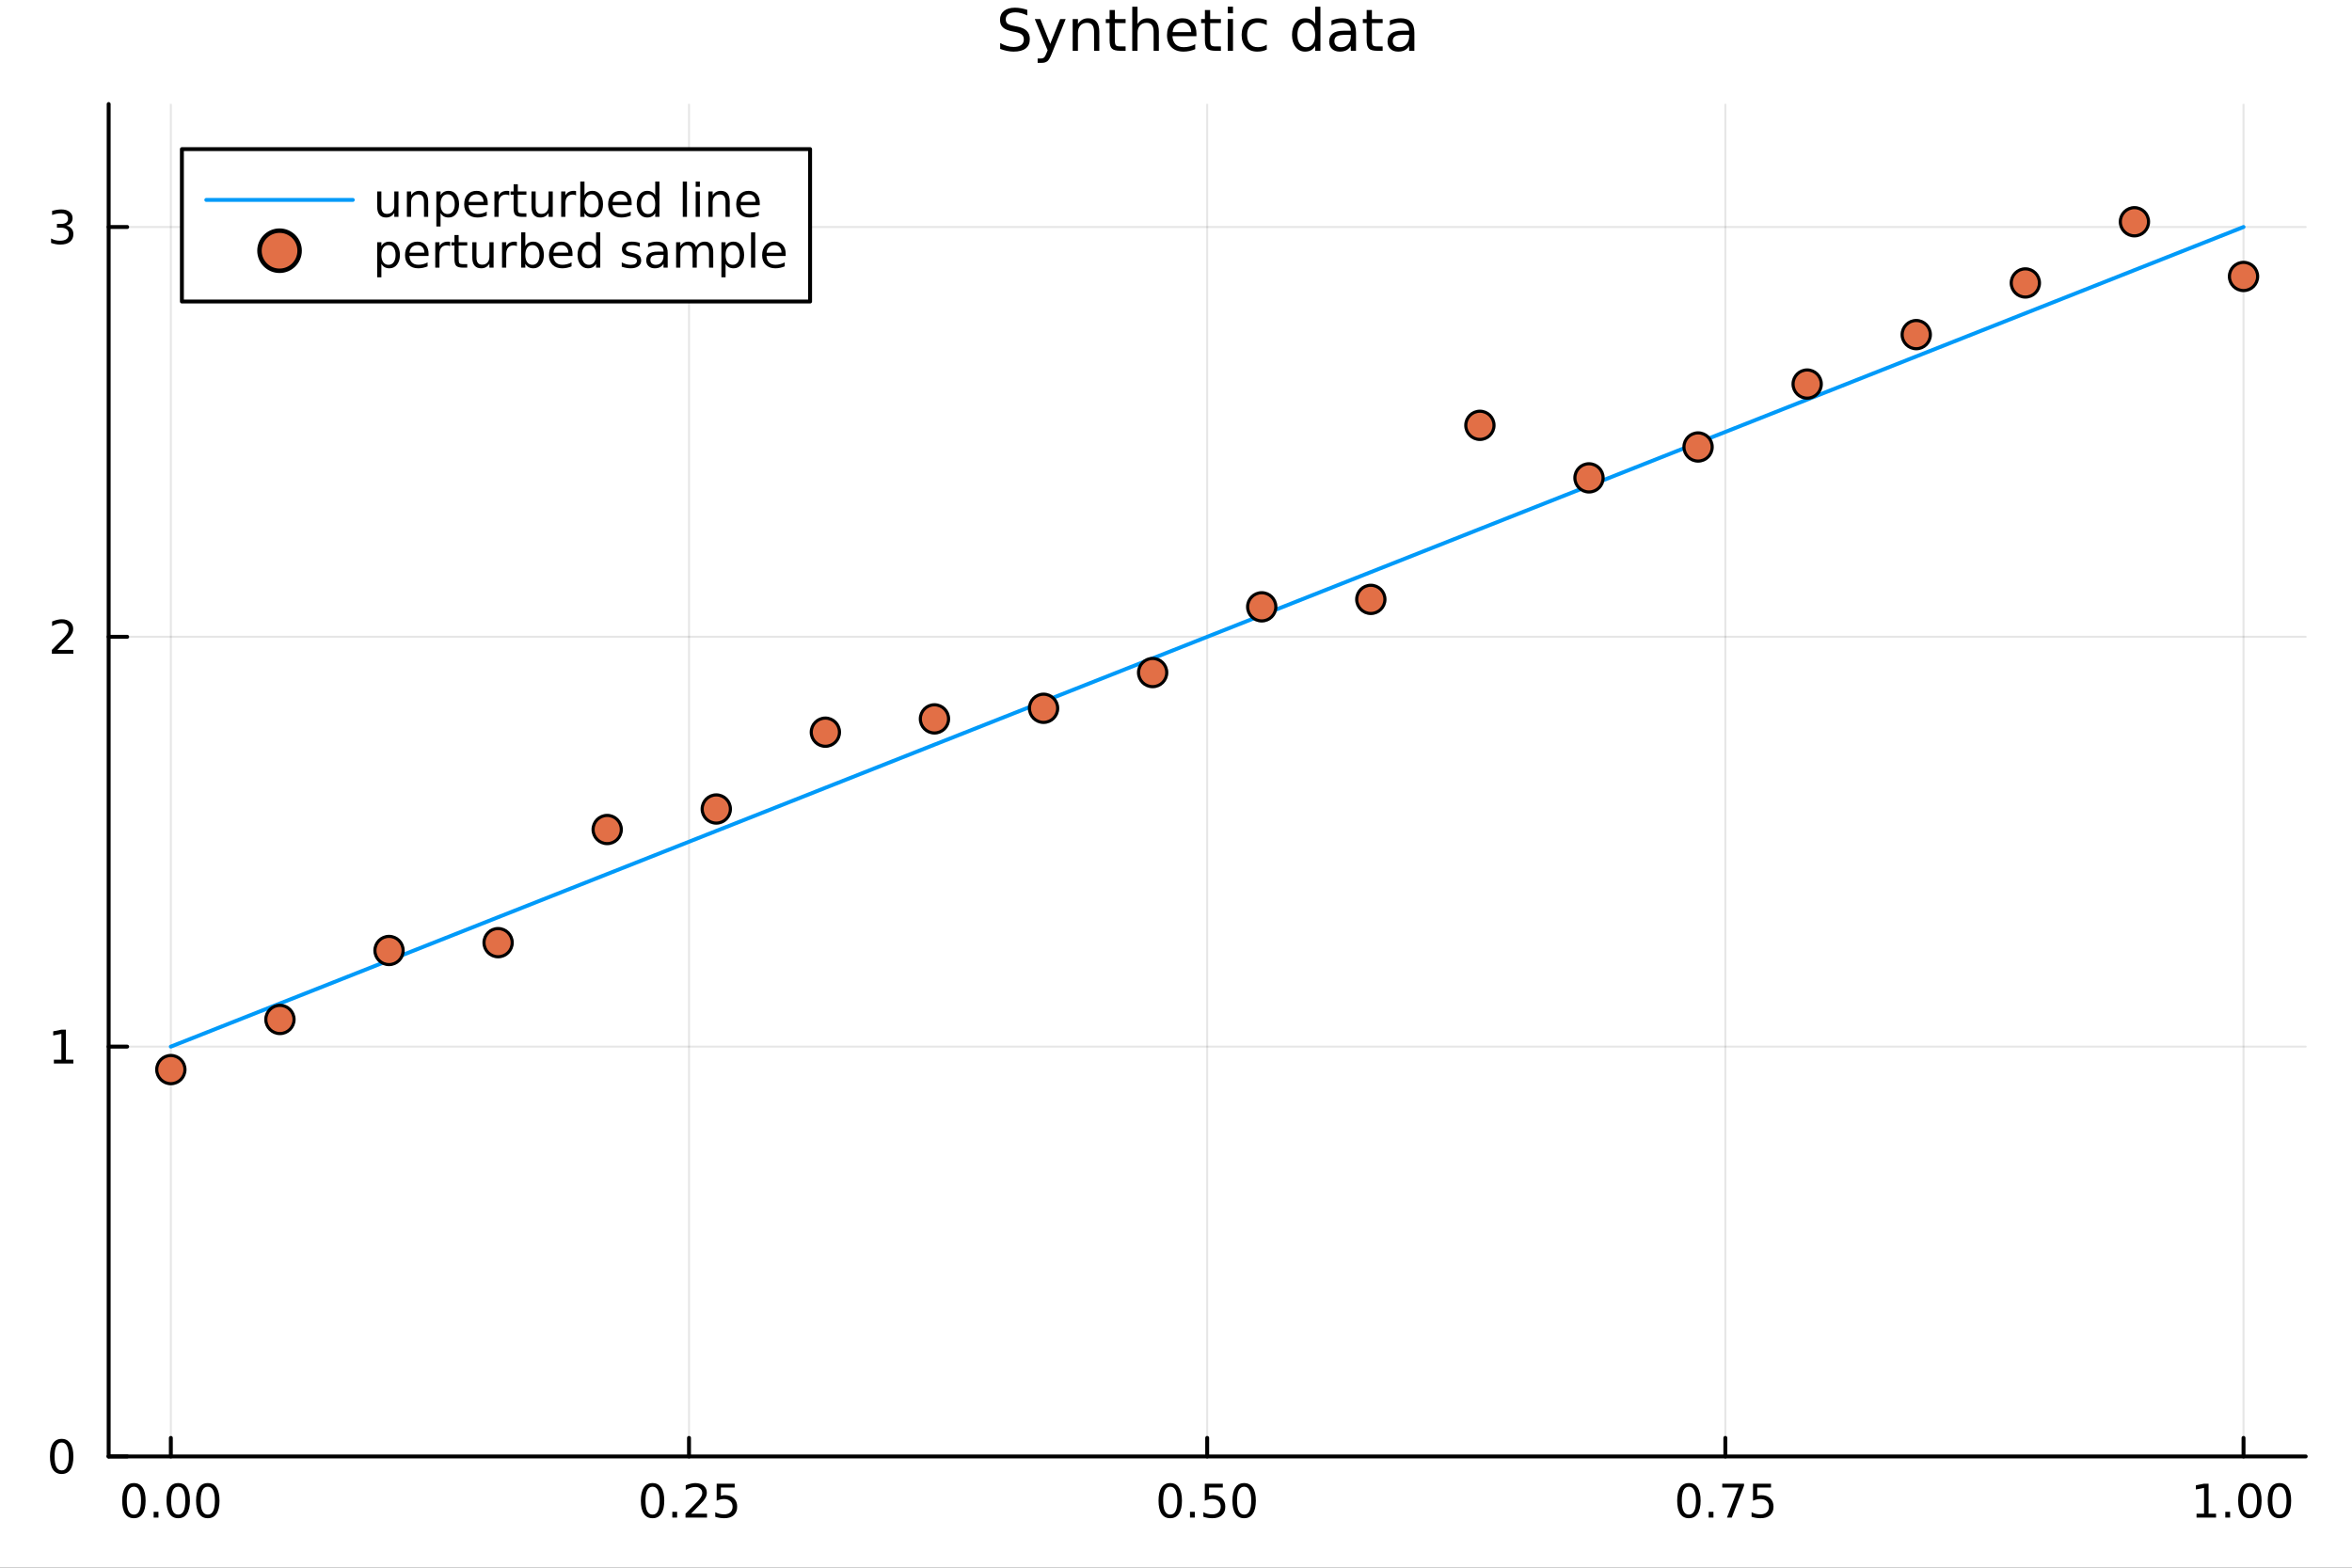<?xml version="1.0" encoding="utf-8"?>
<svg xmlns="http://www.w3.org/2000/svg" xmlns:xlink="http://www.w3.org/1999/xlink" width="600" height="400" viewBox="0 0 2400 1600">
<rect x="0" y="0" width="2400" height="1600" fill="#333333" stroke="none"/>
<defs>
  <clipPath id="clip640">
    <rect x="0" y="0" width="2400" height="1600"/>
  </clipPath>
</defs>
<path clip-path="url(#clip640)" d="M0 1600 L2400 1600 L2400 0 L0 0  Z" fill="#ffffff" fill-rule="evenodd" fill-opacity="1"/>
<defs>
  <clipPath id="clip641">
    <rect x="480" y="0" width="1681" height="1600"/>
  </clipPath>
</defs>
<path clip-path="url(#clip640)" d="M110.881 1486.45 L2352.76 1486.45 L2352.76 106.192 L110.881 106.192  Z" fill="#ffffff" fill-rule="evenodd" fill-opacity="1"/>
<defs>
  <clipPath id="clip642">
    <rect x="110" y="106" width="2243" height="1381"/>
  </clipPath>
</defs>
<polyline clip-path="url(#clip642)" style="stroke:#000000; stroke-linecap:round; stroke-linejoin:round; stroke-width:2; stroke-opacity:0.1; fill:none" points="174.33,1486.45 174.33,106.192 "/>
<polyline clip-path="url(#clip642)" style="stroke:#000000; stroke-linecap:round; stroke-linejoin:round; stroke-width:2; stroke-opacity:0.1; fill:none" points="703.074,1486.45 703.074,106.192 "/>
<polyline clip-path="url(#clip642)" style="stroke:#000000; stroke-linecap:round; stroke-linejoin:round; stroke-width:2; stroke-opacity:0.1; fill:none" points="1231.82,1486.45 1231.82,106.192 "/>
<polyline clip-path="url(#clip642)" style="stroke:#000000; stroke-linecap:round; stroke-linejoin:round; stroke-width:2; stroke-opacity:0.1; fill:none" points="1760.56,1486.45 1760.56,106.192 "/>
<polyline clip-path="url(#clip642)" style="stroke:#000000; stroke-linecap:round; stroke-linejoin:round; stroke-width:2; stroke-opacity:0.1; fill:none" points="2289.31,1486.45 2289.31,106.192 "/>
<polyline clip-path="url(#clip642)" style="stroke:#000000; stroke-linecap:round; stroke-linejoin:round; stroke-width:2; stroke-opacity:0.1; fill:none" points="110.881,1486.45 2352.76,1486.45 "/>
<polyline clip-path="url(#clip642)" style="stroke:#000000; stroke-linecap:round; stroke-linejoin:round; stroke-width:2; stroke-opacity:0.1; fill:none" points="110.881,1068.19 2352.76,1068.19 "/>
<polyline clip-path="url(#clip642)" style="stroke:#000000; stroke-linecap:round; stroke-linejoin:round; stroke-width:2; stroke-opacity:0.1; fill:none" points="110.881,649.929 2352.76,649.929 "/>
<polyline clip-path="url(#clip642)" style="stroke:#000000; stroke-linecap:round; stroke-linejoin:round; stroke-width:2; stroke-opacity:0.1; fill:none" points="110.881,231.67 2352.76,231.67 "/>
<polyline clip-path="url(#clip640)" style="stroke:#000000; stroke-linecap:round; stroke-linejoin:round; stroke-width:4; stroke-opacity:1; fill:none" points="110.881,1486.45 2352.76,1486.45 "/>
<polyline clip-path="url(#clip640)" style="stroke:#000000; stroke-linecap:round; stroke-linejoin:round; stroke-width:4; stroke-opacity:1; fill:none" points="174.33,1486.45 174.33,1467.55 "/>
<polyline clip-path="url(#clip640)" style="stroke:#000000; stroke-linecap:round; stroke-linejoin:round; stroke-width:4; stroke-opacity:1; fill:none" points="703.074,1486.45 703.074,1467.55 "/>
<polyline clip-path="url(#clip640)" style="stroke:#000000; stroke-linecap:round; stroke-linejoin:round; stroke-width:4; stroke-opacity:1; fill:none" points="1231.82,1486.45 1231.82,1467.55 "/>
<polyline clip-path="url(#clip640)" style="stroke:#000000; stroke-linecap:round; stroke-linejoin:round; stroke-width:4; stroke-opacity:1; fill:none" points="1760.56,1486.45 1760.56,1467.55 "/>
<polyline clip-path="url(#clip640)" style="stroke:#000000; stroke-linecap:round; stroke-linejoin:round; stroke-width:4; stroke-opacity:1; fill:none" points="2289.31,1486.45 2289.31,1467.55 "/>
<path clip-path="url(#clip640)" d="M136.634 1517.37 Q133.023 1517.37 131.194 1520.93 Q129.388 1524.47 129.388 1531.6 Q129.388 1538.71 131.194 1542.27 Q133.023 1545.82 136.634 1545.82 Q140.268 1545.82 142.073 1542.27 Q143.902 1538.71 143.902 1531.6 Q143.902 1524.47 142.073 1520.93 Q140.268 1517.37 136.634 1517.37 M136.634 1513.66 Q142.444 1513.66 145.499 1518.27 Q148.578 1522.85 148.578 1531.6 Q148.578 1540.33 145.499 1544.94 Q142.444 1549.52 136.634 1549.52 Q130.823 1549.52 127.745 1544.94 Q124.689 1540.33 124.689 1531.6 Q124.689 1522.85 127.745 1518.27 Q130.823 1513.66 136.634 1513.66 Z" fill="#000000" fill-rule="nonzero" fill-opacity="1" /><path clip-path="url(#clip640)" d="M156.796 1542.97 L161.68 1542.97 L161.68 1548.85 L156.796 1548.85 L156.796 1542.97 Z" fill="#000000" fill-rule="nonzero" fill-opacity="1" /><path clip-path="url(#clip640)" d="M181.865 1517.37 Q178.254 1517.37 176.425 1520.93 Q174.62 1524.47 174.62 1531.6 Q174.62 1538.71 176.425 1542.27 Q178.254 1545.82 181.865 1545.82 Q185.499 1545.82 187.305 1542.27 Q189.133 1538.71 189.133 1531.6 Q189.133 1524.47 187.305 1520.93 Q185.499 1517.37 181.865 1517.37 M181.865 1513.66 Q187.675 1513.66 190.731 1518.27 Q193.809 1522.85 193.809 1531.6 Q193.809 1540.33 190.731 1544.94 Q187.675 1549.52 181.865 1549.52 Q176.055 1549.52 172.976 1544.94 Q169.92 1540.33 169.92 1531.6 Q169.92 1522.85 172.976 1518.27 Q176.055 1513.66 181.865 1513.66 Z" fill="#000000" fill-rule="nonzero" fill-opacity="1" /><path clip-path="url(#clip640)" d="M212.027 1517.37 Q208.416 1517.37 206.587 1520.93 Q204.781 1524.47 204.781 1531.6 Q204.781 1538.71 206.587 1542.27 Q208.416 1545.82 212.027 1545.82 Q215.661 1545.82 217.467 1542.27 Q219.295 1538.71 219.295 1531.6 Q219.295 1524.47 217.467 1520.93 Q215.661 1517.37 212.027 1517.37 M212.027 1513.66 Q217.837 1513.66 220.892 1518.27 Q223.971 1522.85 223.971 1531.6 Q223.971 1540.33 220.892 1544.94 Q217.837 1549.52 212.027 1549.52 Q206.217 1549.52 203.138 1544.94 Q200.082 1540.33 200.082 1531.6 Q200.082 1522.85 203.138 1518.27 Q206.217 1513.66 212.027 1513.66 Z" fill="#000000" fill-rule="nonzero" fill-opacity="1" /><path clip-path="url(#clip640)" d="M665.875 1517.37 Q662.264 1517.37 660.436 1520.93 Q658.63 1524.47 658.63 1531.6 Q658.63 1538.71 660.436 1542.27 Q662.264 1545.82 665.875 1545.82 Q669.51 1545.82 671.315 1542.27 Q673.144 1538.71 673.144 1531.6 Q673.144 1524.47 671.315 1520.93 Q669.51 1517.37 665.875 1517.37 M665.875 1513.66 Q671.686 1513.66 674.741 1518.27 Q677.82 1522.85 677.82 1531.6 Q677.82 1540.33 674.741 1544.94 Q671.686 1549.52 665.875 1549.52 Q660.065 1549.52 656.987 1544.94 Q653.931 1540.33 653.931 1531.6 Q653.931 1522.85 656.987 1518.27 Q660.065 1513.66 665.875 1513.66 Z" fill="#000000" fill-rule="nonzero" fill-opacity="1" /><path clip-path="url(#clip640)" d="M686.037 1542.97 L690.922 1542.97 L690.922 1548.85 L686.037 1548.85 L686.037 1542.97 Z" fill="#000000" fill-rule="nonzero" fill-opacity="1" /><path clip-path="url(#clip640)" d="M705.134 1544.91 L721.454 1544.91 L721.454 1548.85 L699.509 1548.85 L699.509 1544.91 Q702.172 1542.16 706.755 1537.53 Q711.361 1532.88 712.542 1531.53 Q714.787 1529.01 715.667 1527.27 Q716.57 1525.51 716.57 1523.82 Q716.57 1521.07 714.625 1519.33 Q712.704 1517.6 709.602 1517.6 Q707.403 1517.6 704.949 1518.36 Q702.519 1519.13 699.741 1520.68 L699.741 1515.95 Q702.565 1514.82 705.019 1514.24 Q707.472 1513.66 709.509 1513.66 Q714.88 1513.66 718.074 1516.35 Q721.269 1519.03 721.269 1523.52 Q721.269 1525.65 720.458 1527.57 Q719.671 1529.47 717.565 1532.07 Q716.986 1532.74 713.884 1535.95 Q710.783 1539.15 705.134 1544.91 Z" fill="#000000" fill-rule="nonzero" fill-opacity="1" /><path clip-path="url(#clip640)" d="M731.315 1514.29 L749.671 1514.29 L749.671 1518.22 L735.597 1518.22 L735.597 1526.7 Q736.616 1526.35 737.634 1526.19 Q738.653 1526 739.671 1526 Q745.458 1526 748.838 1529.17 Q752.218 1532.34 752.218 1537.76 Q752.218 1543.34 748.745 1546.44 Q745.273 1549.52 738.954 1549.52 Q736.778 1549.52 734.509 1549.15 Q732.264 1548.78 729.857 1548.04 L729.857 1543.34 Q731.94 1544.47 734.162 1545.03 Q736.384 1545.58 738.861 1545.58 Q742.866 1545.58 745.204 1543.48 Q747.542 1541.37 747.542 1537.76 Q747.542 1534.15 745.204 1532.04 Q742.866 1529.94 738.861 1529.94 Q736.986 1529.94 735.111 1530.35 Q733.259 1530.77 731.315 1531.65 L731.315 1514.29 Z" fill="#000000" fill-rule="nonzero" fill-opacity="1" /><path clip-path="url(#clip640)" d="M1194.12 1517.37 Q1190.51 1517.37 1188.68 1520.93 Q1186.88 1524.47 1186.88 1531.6 Q1186.88 1538.71 1188.68 1542.27 Q1190.51 1545.82 1194.12 1545.82 Q1197.76 1545.82 1199.56 1542.27 Q1201.39 1538.71 1201.39 1531.6 Q1201.39 1524.47 1199.56 1520.93 Q1197.76 1517.37 1194.12 1517.37 M1194.12 1513.66 Q1199.93 1513.66 1202.99 1518.27 Q1206.07 1522.85 1206.07 1531.6 Q1206.07 1540.33 1202.99 1544.94 Q1199.93 1549.52 1194.12 1549.52 Q1188.31 1549.52 1185.23 1544.94 Q1182.18 1540.33 1182.18 1531.6 Q1182.18 1522.85 1185.23 1518.27 Q1188.31 1513.66 1194.12 1513.66 Z" fill="#000000" fill-rule="nonzero" fill-opacity="1" /><path clip-path="url(#clip640)" d="M1214.28 1542.97 L1219.17 1542.97 L1219.17 1548.85 L1214.28 1548.85 L1214.28 1542.97 Z" fill="#000000" fill-rule="nonzero" fill-opacity="1" /><path clip-path="url(#clip640)" d="M1229.4 1514.29 L1247.76 1514.29 L1247.76 1518.22 L1233.68 1518.22 L1233.68 1526.7 Q1234.7 1526.35 1235.72 1526.19 Q1236.74 1526 1237.76 1526 Q1243.54 1526 1246.92 1529.17 Q1250.3 1532.34 1250.3 1537.76 Q1250.3 1543.34 1246.83 1546.44 Q1243.36 1549.52 1237.04 1549.52 Q1234.86 1549.52 1232.59 1549.15 Q1230.35 1548.78 1227.94 1548.04 L1227.94 1543.34 Q1230.02 1544.47 1232.25 1545.03 Q1234.47 1545.58 1236.95 1545.58 Q1240.95 1545.58 1243.29 1543.48 Q1245.63 1541.37 1245.63 1537.76 Q1245.63 1534.15 1243.29 1532.04 Q1240.95 1529.94 1236.95 1529.94 Q1235.07 1529.94 1233.2 1530.35 Q1231.34 1530.77 1229.4 1531.65 L1229.4 1514.29 Z" fill="#000000" fill-rule="nonzero" fill-opacity="1" /><path clip-path="url(#clip640)" d="M1269.51 1517.37 Q1265.9 1517.37 1264.08 1520.93 Q1262.27 1524.47 1262.27 1531.6 Q1262.27 1538.71 1264.08 1542.27 Q1265.9 1545.82 1269.51 1545.82 Q1273.15 1545.82 1274.95 1542.27 Q1276.78 1538.71 1276.78 1531.6 Q1276.78 1524.47 1274.95 1520.93 Q1273.15 1517.37 1269.51 1517.37 M1269.51 1513.66 Q1275.33 1513.66 1278.38 1518.27 Q1281.46 1522.85 1281.46 1531.6 Q1281.46 1540.33 1278.38 1544.94 Q1275.33 1549.52 1269.51 1549.52 Q1263.7 1549.52 1260.63 1544.94 Q1257.57 1540.33 1257.57 1531.6 Q1257.57 1522.85 1260.63 1518.27 Q1263.7 1513.66 1269.51 1513.66 Z" fill="#000000" fill-rule="nonzero" fill-opacity="1" /><path clip-path="url(#clip640)" d="M1723.36 1517.37 Q1719.75 1517.37 1717.92 1520.93 Q1716.12 1524.47 1716.12 1531.6 Q1716.12 1538.71 1717.92 1542.27 Q1719.75 1545.82 1723.36 1545.82 Q1727 1545.82 1728.8 1542.27 Q1730.63 1538.71 1730.63 1531.6 Q1730.63 1524.47 1728.8 1520.93 Q1727 1517.37 1723.36 1517.37 M1723.36 1513.66 Q1729.17 1513.66 1732.23 1518.27 Q1735.31 1522.85 1735.31 1531.6 Q1735.31 1540.33 1732.23 1544.94 Q1729.17 1549.52 1723.36 1549.52 Q1717.55 1549.52 1714.47 1544.94 Q1711.42 1540.33 1711.42 1531.6 Q1711.42 1522.85 1714.47 1518.27 Q1717.55 1513.66 1723.36 1513.66 Z" fill="#000000" fill-rule="nonzero" fill-opacity="1" /><path clip-path="url(#clip640)" d="M1743.53 1542.97 L1748.41 1542.97 L1748.41 1548.85 L1743.53 1548.85 L1743.53 1542.97 Z" fill="#000000" fill-rule="nonzero" fill-opacity="1" /><path clip-path="url(#clip640)" d="M1757.41 1514.29 L1779.64 1514.29 L1779.64 1516.28 L1767.09 1548.85 L1762.21 1548.85 L1774.01 1518.22 L1757.41 1518.22 L1757.41 1514.29 Z" fill="#000000" fill-rule="nonzero" fill-opacity="1" /><path clip-path="url(#clip640)" d="M1788.8 1514.29 L1807.16 1514.29 L1807.16 1518.22 L1793.09 1518.22 L1793.09 1526.7 Q1794.1 1526.35 1795.12 1526.19 Q1796.14 1526 1797.16 1526 Q1802.95 1526 1806.33 1529.17 Q1809.71 1532.34 1809.71 1537.76 Q1809.71 1543.34 1806.23 1546.44 Q1802.76 1549.52 1796.44 1549.52 Q1794.27 1549.52 1792 1549.15 Q1789.75 1548.78 1787.34 1548.04 L1787.34 1543.34 Q1789.43 1544.47 1791.65 1545.03 Q1793.87 1545.58 1796.35 1545.58 Q1800.35 1545.58 1802.69 1543.48 Q1805.03 1541.37 1805.03 1537.76 Q1805.03 1534.15 1802.69 1532.04 Q1800.35 1529.94 1796.35 1529.94 Q1794.47 1529.94 1792.6 1530.35 Q1790.75 1530.77 1788.8 1531.65 L1788.8 1514.29 Z" fill="#000000" fill-rule="nonzero" fill-opacity="1" /><path clip-path="url(#clip640)" d="M2241.38 1544.91 L2249.02 1544.91 L2249.02 1518.55 L2240.71 1520.21 L2240.71 1515.95 L2248.97 1514.29 L2253.65 1514.29 L2253.65 1544.91 L2261.29 1544.91 L2261.29 1548.85 L2241.38 1548.85 L2241.38 1544.91 Z" fill="#000000" fill-rule="nonzero" fill-opacity="1" /><path clip-path="url(#clip640)" d="M2270.73 1542.97 L2275.61 1542.97 L2275.61 1548.85 L2270.73 1548.85 L2270.73 1542.97 Z" fill="#000000" fill-rule="nonzero" fill-opacity="1" /><path clip-path="url(#clip640)" d="M2295.8 1517.37 Q2292.19 1517.37 2290.36 1520.93 Q2288.55 1524.47 2288.55 1531.6 Q2288.55 1538.71 2290.36 1542.27 Q2292.19 1545.82 2295.8 1545.82 Q2299.43 1545.82 2301.24 1542.27 Q2303.07 1538.71 2303.07 1531.6 Q2303.07 1524.47 2301.24 1520.93 Q2299.43 1517.37 2295.8 1517.37 M2295.8 1513.66 Q2301.61 1513.66 2304.67 1518.27 Q2307.74 1522.85 2307.74 1531.6 Q2307.74 1540.33 2304.67 1544.94 Q2301.61 1549.52 2295.8 1549.52 Q2289.99 1549.52 2286.91 1544.94 Q2283.86 1540.33 2283.86 1531.6 Q2283.86 1522.85 2286.91 1518.27 Q2289.99 1513.66 2295.8 1513.66 Z" fill="#000000" fill-rule="nonzero" fill-opacity="1" /><path clip-path="url(#clip640)" d="M2325.96 1517.37 Q2322.35 1517.37 2320.52 1520.93 Q2318.72 1524.47 2318.72 1531.6 Q2318.72 1538.71 2320.52 1542.27 Q2322.35 1545.82 2325.96 1545.82 Q2329.6 1545.82 2331.4 1542.27 Q2333.23 1538.71 2333.23 1531.6 Q2333.23 1524.47 2331.4 1520.93 Q2329.6 1517.37 2325.96 1517.37 M2325.96 1513.66 Q2331.77 1513.66 2334.83 1518.27 Q2337.91 1522.85 2337.91 1531.6 Q2337.91 1540.33 2334.83 1544.94 Q2331.77 1549.52 2325.96 1549.52 Q2320.15 1549.52 2317.07 1544.94 Q2314.02 1540.33 2314.02 1531.6 Q2314.02 1522.85 2317.07 1518.27 Q2320.15 1513.66 2325.96 1513.66 Z" fill="#000000" fill-rule="nonzero" fill-opacity="1" /><polyline clip-path="url(#clip640)" style="stroke:#000000; stroke-linecap:round; stroke-linejoin:round; stroke-width:4; stroke-opacity:1; fill:none" points="110.881,1486.45 110.881,106.192 "/>
<polyline clip-path="url(#clip640)" style="stroke:#000000; stroke-linecap:round; stroke-linejoin:round; stroke-width:4; stroke-opacity:1; fill:none" points="110.881,1486.45 129.779,1486.45 "/>
<polyline clip-path="url(#clip640)" style="stroke:#000000; stroke-linecap:round; stroke-linejoin:round; stroke-width:4; stroke-opacity:1; fill:none" points="110.881,1068.19 129.779,1068.19 "/>
<polyline clip-path="url(#clip640)" style="stroke:#000000; stroke-linecap:round; stroke-linejoin:round; stroke-width:4; stroke-opacity:1; fill:none" points="110.881,649.929 129.779,649.929 "/>
<polyline clip-path="url(#clip640)" style="stroke:#000000; stroke-linecap:round; stroke-linejoin:round; stroke-width:4; stroke-opacity:1; fill:none" points="110.881,231.67 129.779,231.67 "/>
<path clip-path="url(#clip640)" d="M62.937 1472.25 Q59.325 1472.25 57.497 1475.81 Q55.691 1479.35 55.691 1486.48 Q55.691 1493.59 57.497 1497.15 Q59.325 1500.7 62.937 1500.7 Q66.571 1500.7 68.376 1497.15 Q70.205 1493.59 70.205 1486.48 Q70.205 1479.35 68.376 1475.81 Q66.571 1472.25 62.937 1472.25 M62.937 1468.54 Q68.747 1468.54 71.802 1473.15 Q74.881 1477.73 74.881 1486.48 Q74.881 1495.21 71.802 1499.82 Q68.747 1504.4 62.937 1504.4 Q57.126 1504.4 54.048 1499.82 Q50.992 1495.21 50.992 1486.48 Q50.992 1477.73 54.048 1473.15 Q57.126 1468.54 62.937 1468.54 Z" fill="#000000" fill-rule="nonzero" fill-opacity="1" /><path clip-path="url(#clip640)" d="M54.974 1081.53 L62.612 1081.53 L62.612 1055.17 L54.302 1056.83 L54.302 1052.58 L62.566 1050.91 L67.242 1050.91 L67.242 1081.53 L74.881 1081.53 L74.881 1085.47 L54.974 1085.47 L54.974 1081.53 Z" fill="#000000" fill-rule="nonzero" fill-opacity="1" /><path clip-path="url(#clip640)" d="M58.562 663.274 L74.881 663.274 L74.881 667.209 L52.937 667.209 L52.937 663.274 Q55.599 660.519 60.182 655.89 Q64.788 651.237 65.969 649.895 Q68.214 647.371 69.094 645.635 Q69.997 643.876 69.997 642.186 Q69.997 639.432 68.052 637.696 Q66.131 635.959 63.029 635.959 Q60.83 635.959 58.376 636.723 Q55.946 637.487 53.168 639.038 L53.168 634.316 Q55.992 633.182 58.446 632.603 Q60.9 632.024 62.937 632.024 Q68.307 632.024 71.501 634.709 Q74.696 637.395 74.696 641.885 Q74.696 644.015 73.885 645.936 Q73.099 647.834 70.992 650.427 Q70.413 651.098 67.311 654.316 Q64.21 657.51 58.562 663.274 Z" fill="#000000" fill-rule="nonzero" fill-opacity="1" /><path clip-path="url(#clip640)" d="M67.751 230.316 Q71.108 231.033 72.983 233.302 Q74.881 235.57 74.881 238.904 Q74.881 244.019 71.362 246.82 Q67.844 249.621 61.362 249.621 Q59.187 249.621 56.872 249.181 Q54.58 248.765 52.126 247.908 L52.126 243.394 Q54.071 244.529 56.386 245.107 Q58.7 245.686 61.224 245.686 Q65.622 245.686 67.913 243.95 Q70.228 242.214 70.228 238.904 Q70.228 235.848 68.075 234.135 Q65.946 232.399 62.126 232.399 L58.099 232.399 L58.099 228.557 L62.312 228.557 Q65.761 228.557 67.589 227.191 Q69.418 225.802 69.418 223.209 Q69.418 220.547 67.52 219.135 Q65.645 217.7 62.126 217.7 Q60.205 217.7 58.006 218.117 Q55.807 218.533 53.168 219.413 L53.168 215.246 Q55.83 214.506 58.145 214.135 Q60.483 213.765 62.543 213.765 Q67.867 213.765 70.969 216.195 Q74.071 218.603 74.071 222.723 Q74.071 225.594 72.427 227.584 Q70.784 229.552 67.751 230.316 Z" fill="#000000" fill-rule="nonzero" fill-opacity="1" /><path clip-path="url(#clip640)" d="M1048.23 10.058 L1048.23 15.758 Q1044.9 14.167 1041.95 13.385 Q1039 12.604 1036.25 12.604 Q1031.47 12.604 1028.87 14.456 Q1026.29 16.308 1026.29 19.722 Q1026.29 22.587 1028 24.062 Q1029.74 25.509 1034.54 26.406 L1038.07 27.13 Q1044.61 28.374 1047.7 31.528 Q1050.83 34.653 1050.83 39.919 Q1050.83 46.198 1046.61 49.438 Q1042.41 52.679 1034.28 52.679 Q1031.21 52.679 1027.74 51.985 Q1024.3 51.29 1020.59 49.93 L1020.59 43.912 Q1024.15 45.908 1027.57 46.921 Q1030.98 47.934 1034.28 47.934 Q1039.28 47.934 1042 45.966 Q1044.72 43.999 1044.72 40.353 Q1044.72 37.17 1042.76 35.376 Q1040.82 33.582 1036.36 32.685 L1032.8 31.991 Q1026.26 30.689 1023.34 27.911 Q1020.42 25.133 1020.42 20.185 Q1020.42 14.456 1024.44 11.157 Q1028.49 7.859 1035.58 7.859 Q1038.62 7.859 1041.77 8.409 Q1044.93 8.958 1048.23 10.058 Z" fill="#000000" fill-rule="nonzero" fill-opacity="1" /><path clip-path="url(#clip640)" d="M1073.2 54.849 Q1070.94 60.636 1068.8 62.401 Q1066.66 64.166 1063.07 64.166 L1058.82 64.166 L1058.82 59.71 L1061.94 59.71 Q1064.14 59.71 1065.36 58.669 Q1066.57 57.627 1068.05 53.75 L1069 51.319 L1055.89 19.433 L1061.54 19.433 L1071.66 44.78 L1081.79 19.433 L1087.43 19.433 L1073.2 54.849 Z" fill="#000000" fill-rule="nonzero" fill-opacity="1" /><path clip-path="url(#clip640)" d="M1121.72 32.28 L1121.72 51.84 L1116.4 51.84 L1116.4 32.453 Q1116.4 27.853 1114.6 25.567 Q1112.81 23.281 1109.22 23.281 Q1104.91 23.281 1102.42 26.03 Q1099.93 28.779 1099.93 33.524 L1099.93 51.84 L1094.58 51.84 L1094.58 19.433 L1099.93 19.433 L1099.93 24.468 Q1101.84 21.545 1104.42 20.098 Q1107.02 18.651 1110.41 18.651 Q1115.99 18.651 1118.86 22.124 Q1121.72 25.567 1121.72 32.28 Z" fill="#000000" fill-rule="nonzero" fill-opacity="1" /><path clip-path="url(#clip640)" d="M1137.61 10.231 L1137.61 19.433 L1148.57 19.433 L1148.57 23.57 L1137.61 23.57 L1137.61 41.163 Q1137.61 45.127 1138.68 46.255 Q1139.78 47.384 1143.1 47.384 L1148.57 47.384 L1148.57 51.84 L1143.1 51.84 Q1136.94 51.84 1134.6 49.554 Q1132.25 47.239 1132.25 41.163 L1132.25 23.57 L1128.35 23.57 L1128.35 19.433 L1132.25 19.433 L1132.25 10.231 L1137.61 10.231 Z" fill="#000000" fill-rule="nonzero" fill-opacity="1" /><path clip-path="url(#clip640)" d="M1182.51 32.28 L1182.51 51.84 L1177.19 51.84 L1177.19 32.453 Q1177.19 27.853 1175.4 25.567 Q1173.6 23.281 1170.01 23.281 Q1165.7 23.281 1163.21 26.03 Q1160.73 28.779 1160.73 33.524 L1160.73 51.84 L1155.37 51.84 L1155.37 6.817 L1160.73 6.817 L1160.73 24.468 Q1162.63 21.545 1165.21 20.098 Q1167.81 18.651 1171.2 18.651 Q1176.78 18.651 1179.65 22.124 Q1182.51 25.567 1182.51 32.28 Z" fill="#000000" fill-rule="nonzero" fill-opacity="1" /><path clip-path="url(#clip640)" d="M1220.85 34.305 L1220.85 36.91 L1196.37 36.91 Q1196.72 42.407 1199.67 45.301 Q1202.65 48.165 1207.95 48.165 Q1211.01 48.165 1213.88 47.413 Q1216.77 46.661 1219.61 45.156 L1219.61 50.191 Q1216.74 51.406 1213.73 52.042 Q1210.72 52.679 1207.63 52.679 Q1199.87 52.679 1195.33 48.165 Q1190.82 43.651 1190.82 35.955 Q1190.82 27.997 1195.1 23.339 Q1199.41 18.651 1206.7 18.651 Q1213.24 18.651 1217.03 22.876 Q1220.85 27.072 1220.85 34.305 M1215.53 32.743 Q1215.47 28.374 1213.07 25.77 Q1210.7 23.165 1206.76 23.165 Q1202.3 23.165 1199.61 25.683 Q1196.95 28.2 1196.55 32.772 L1215.53 32.743 Z" fill="#000000" fill-rule="nonzero" fill-opacity="1" /><path clip-path="url(#clip640)" d="M1234.86 10.231 L1234.86 19.433 L1245.82 19.433 L1245.82 23.57 L1234.86 23.57 L1234.86 41.163 Q1234.86 45.127 1235.93 46.255 Q1237.03 47.384 1240.35 47.384 L1245.82 47.384 L1245.82 51.84 L1240.35 51.84 Q1234.19 51.84 1231.85 49.554 Q1229.5 47.239 1229.5 41.163 L1229.5 23.57 L1225.6 23.57 L1225.6 19.433 L1229.5 19.433 L1229.5 10.231 L1234.86 10.231 Z" fill="#000000" fill-rule="nonzero" fill-opacity="1" /><path clip-path="url(#clip640)" d="M1252.83 19.433 L1258.15 19.433 L1258.15 51.84 L1252.83 51.84 L1252.83 19.433 M1252.83 6.817 L1258.15 6.817 L1258.15 13.559 L1252.83 13.559 L1252.83 6.817 Z" fill="#000000" fill-rule="nonzero" fill-opacity="1" /><path clip-path="url(#clip640)" d="M1292.61 20.677 L1292.61 25.654 Q1290.35 24.41 1288.07 23.802 Q1285.81 23.165 1283.5 23.165 Q1278.32 23.165 1275.45 26.464 Q1272.59 29.734 1272.59 35.665 Q1272.59 41.597 1275.45 44.896 Q1278.32 48.165 1283.5 48.165 Q1285.81 48.165 1288.07 47.558 Q1290.35 46.921 1292.61 45.677 L1292.61 50.596 Q1290.38 51.638 1287.98 52.158 Q1285.61 52.679 1282.92 52.679 Q1275.6 52.679 1271.29 48.078 Q1266.97 43.478 1266.97 35.665 Q1266.97 27.737 1271.31 23.194 Q1275.68 18.651 1283.26 18.651 Q1285.72 18.651 1288.07 19.172 Q1290.41 19.664 1292.61 20.677 Z" fill="#000000" fill-rule="nonzero" fill-opacity="1" /><path clip-path="url(#clip640)" d="M1342.03 24.352 L1342.03 6.817 L1347.36 6.817 L1347.36 51.84 L1342.03 51.84 L1342.03 46.979 Q1340.35 49.872 1337.78 51.29 Q1335.23 52.679 1331.64 52.679 Q1325.77 52.679 1322.07 47.992 Q1318.39 43.304 1318.39 35.665 Q1318.39 28.026 1322.07 23.339 Q1325.77 18.651 1331.64 18.651 Q1335.23 18.651 1337.78 20.069 Q1340.35 21.458 1342.03 24.352 M1323.89 35.665 Q1323.89 41.539 1326.29 44.896 Q1328.72 48.223 1332.95 48.223 Q1337.17 48.223 1339.6 44.896 Q1342.03 41.539 1342.03 35.665 Q1342.03 29.791 1339.6 26.464 Q1337.17 23.108 1332.95 23.108 Q1328.72 23.108 1326.29 26.464 Q1323.89 29.791 1323.89 35.665 Z" fill="#000000" fill-rule="nonzero" fill-opacity="1" /><path clip-path="url(#clip640)" d="M1373.05 35.55 Q1366.6 35.55 1364.11 37.025 Q1361.62 38.501 1361.62 42.06 Q1361.62 44.896 1363.47 46.574 Q1365.35 48.223 1368.57 48.223 Q1372.99 48.223 1375.65 45.098 Q1378.35 41.944 1378.35 36.736 L1378.35 35.55 L1373.05 35.55 M1383.67 33.35 L1383.67 51.84 L1378.35 51.84 L1378.35 46.921 Q1376.52 49.872 1373.8 51.29 Q1371.08 52.679 1367.15 52.679 Q1362.17 52.679 1359.22 49.901 Q1356.3 47.095 1356.3 42.407 Q1356.3 36.938 1359.94 34.161 Q1363.62 31.383 1370.88 31.383 L1378.35 31.383 L1378.35 30.862 Q1378.35 27.187 1375.91 25.191 Q1373.51 23.165 1369.14 23.165 Q1366.37 23.165 1363.73 23.831 Q1361.1 24.496 1358.67 25.827 L1358.67 20.909 Q1361.59 19.78 1364.34 19.23 Q1367.09 18.651 1369.69 18.651 Q1376.73 18.651 1380.2 22.297 Q1383.67 25.943 1383.67 33.35 Z" fill="#000000" fill-rule="nonzero" fill-opacity="1" /><path clip-path="url(#clip640)" d="M1399.9 10.231 L1399.9 19.433 L1410.87 19.433 L1410.87 23.57 L1399.9 23.57 L1399.9 41.163 Q1399.9 45.127 1400.97 46.255 Q1402.07 47.384 1405.4 47.384 L1410.87 47.384 L1410.87 51.84 L1405.4 51.84 Q1399.24 51.84 1396.89 49.554 Q1394.55 47.239 1394.55 41.163 L1394.55 23.57 L1390.64 23.57 L1390.64 19.433 L1394.55 19.433 L1394.55 10.231 L1399.9 10.231 Z" fill="#000000" fill-rule="nonzero" fill-opacity="1" /><path clip-path="url(#clip640)" d="M1432.6 35.55 Q1426.15 35.55 1423.66 37.025 Q1421.17 38.501 1421.17 42.06 Q1421.17 44.896 1423.02 46.574 Q1424.9 48.223 1428.11 48.223 Q1432.54 48.223 1435.2 45.098 Q1437.89 41.944 1437.89 36.736 L1437.89 35.55 L1432.6 35.55 M1443.22 33.35 L1443.22 51.84 L1437.89 51.84 L1437.89 46.921 Q1436.07 49.872 1433.35 51.29 Q1430.63 52.679 1426.7 52.679 Q1421.72 52.679 1418.77 49.901 Q1415.85 47.095 1415.85 42.407 Q1415.85 36.938 1419.49 34.161 Q1423.17 31.383 1430.43 31.383 L1437.89 31.383 L1437.89 30.862 Q1437.89 27.187 1435.46 25.191 Q1433.06 23.165 1428.69 23.165 Q1425.91 23.165 1423.28 23.831 Q1420.65 24.496 1418.22 25.827 L1418.22 20.909 Q1421.14 19.78 1423.89 19.23 Q1426.64 18.651 1429.24 18.651 Q1436.27 18.651 1439.75 22.297 Q1443.22 25.943 1443.22 33.35 Z" fill="#000000" fill-rule="nonzero" fill-opacity="1" /><polyline clip-path="url(#clip642)" style="stroke:#009af9; stroke-linecap:round; stroke-linejoin:round; stroke-width:4; stroke-opacity:1; fill:none" points="174.33,1068.19 285.645,1024.16 396.959,980.134 508.274,936.107 619.588,892.079 730.903,848.052 842.217,804.025 953.532,759.997 1064.85,715.97 1176.16,671.943 1287.48,627.916 1398.79,583.888 1510.1,539.861 1621.42,495.834 1732.73,451.806 1844.05,407.779 1955.36,363.752 2066.68,319.725 2177.99,275.697 2289.31,231.67 "/>
<circle clip-path="url(#clip642)" cx="174.33" cy="1091.64" r="14.4" fill="#e26f46" fill-rule="evenodd" fill-opacity="1" stroke="#000000" stroke-opacity="1" stroke-width="3.2"/>
<circle clip-path="url(#clip642)" cx="285.645" cy="1040.47" r="14.4" fill="#e26f46" fill-rule="evenodd" fill-opacity="1" stroke="#000000" stroke-opacity="1" stroke-width="3.2"/>
<circle clip-path="url(#clip642)" cx="396.959" cy="970.078" r="14.4" fill="#e26f46" fill-rule="evenodd" fill-opacity="1" stroke="#000000" stroke-opacity="1" stroke-width="3.2"/>
<circle clip-path="url(#clip642)" cx="508.274" cy="962.091" r="14.4" fill="#e26f46" fill-rule="evenodd" fill-opacity="1" stroke="#000000" stroke-opacity="1" stroke-width="3.2"/>
<circle clip-path="url(#clip642)" cx="619.588" cy="846.62" r="14.4" fill="#e26f46" fill-rule="evenodd" fill-opacity="1" stroke="#000000" stroke-opacity="1" stroke-width="3.2"/>
<circle clip-path="url(#clip642)" cx="730.903" cy="825.682" r="14.4" fill="#e26f46" fill-rule="evenodd" fill-opacity="1" stroke="#000000" stroke-opacity="1" stroke-width="3.2"/>
<circle clip-path="url(#clip642)" cx="842.217" cy="747.281" r="14.4" fill="#e26f46" fill-rule="evenodd" fill-opacity="1" stroke="#000000" stroke-opacity="1" stroke-width="3.2"/>
<circle clip-path="url(#clip642)" cx="953.532" cy="733.705" r="14.4" fill="#e26f46" fill-rule="evenodd" fill-opacity="1" stroke="#000000" stroke-opacity="1" stroke-width="3.2"/>
<circle clip-path="url(#clip642)" cx="1064.85" cy="722.89" r="14.4" fill="#e26f46" fill-rule="evenodd" fill-opacity="1" stroke="#000000" stroke-opacity="1" stroke-width="3.2"/>
<circle clip-path="url(#clip642)" cx="1176.16" cy="686.422" r="14.4" fill="#e26f46" fill-rule="evenodd" fill-opacity="1" stroke="#000000" stroke-opacity="1" stroke-width="3.2"/>
<circle clip-path="url(#clip642)" cx="1287.48" cy="619.342" r="14.4" fill="#e26f46" fill-rule="evenodd" fill-opacity="1" stroke="#000000" stroke-opacity="1" stroke-width="3.2"/>
<circle clip-path="url(#clip642)" cx="1398.79" cy="611.731" r="14.4" fill="#e26f46" fill-rule="evenodd" fill-opacity="1" stroke="#000000" stroke-opacity="1" stroke-width="3.2"/>
<circle clip-path="url(#clip642)" cx="1510.1" cy="434.091" r="14.4" fill="#e26f46" fill-rule="evenodd" fill-opacity="1" stroke="#000000" stroke-opacity="1" stroke-width="3.2"/>
<circle clip-path="url(#clip642)" cx="1621.42" cy="487.722" r="14.4" fill="#e26f46" fill-rule="evenodd" fill-opacity="1" stroke="#000000" stroke-opacity="1" stroke-width="3.2"/>
<circle clip-path="url(#clip642)" cx="1732.73" cy="456.198" r="14.4" fill="#e26f46" fill-rule="evenodd" fill-opacity="1" stroke="#000000" stroke-opacity="1" stroke-width="3.2"/>
<circle clip-path="url(#clip642)" cx="1844.05" cy="391.978" r="14.4" fill="#e26f46" fill-rule="evenodd" fill-opacity="1" stroke="#000000" stroke-opacity="1" stroke-width="3.2"/>
<circle clip-path="url(#clip642)" cx="1955.36" cy="341.517" r="14.4" fill="#e26f46" fill-rule="evenodd" fill-opacity="1" stroke="#000000" stroke-opacity="1" stroke-width="3.2"/>
<circle clip-path="url(#clip642)" cx="2066.68" cy="288.789" r="14.4" fill="#e26f46" fill-rule="evenodd" fill-opacity="1" stroke="#000000" stroke-opacity="1" stroke-width="3.2"/>
<circle clip-path="url(#clip642)" cx="2177.99" cy="226.328" r="14.4" fill="#e26f46" fill-rule="evenodd" fill-opacity="1" stroke="#000000" stroke-opacity="1" stroke-width="3.2"/>
<circle clip-path="url(#clip642)" cx="2289.31" cy="282.161" r="14.4" fill="#e26f46" fill-rule="evenodd" fill-opacity="1" stroke="#000000" stroke-opacity="1" stroke-width="3.2"/>
<path clip-path="url(#clip640)" d="M185.61 307.721 L826.624 307.721 L826.624 152.201 L185.61 152.201  Z" fill="#ffffff" fill-rule="evenodd" fill-opacity="1"/>
<polyline clip-path="url(#clip640)" style="stroke:#000000; stroke-linecap:round; stroke-linejoin:round; stroke-width:4; stroke-opacity:1; fill:none" points="185.61,307.721 826.624,307.721 826.624,152.201 185.61,152.201 185.61,307.721 "/>
<polyline clip-path="url(#clip640)" style="stroke:#009af9; stroke-linecap:round; stroke-linejoin:round; stroke-width:4; stroke-opacity:1; fill:none" points="210.52,204.041 359.978,204.041 "/>
<path clip-path="url(#clip640)" d="M384.888 211.089 L384.888 195.395 L389.147 195.395 L389.147 210.927 Q389.147 214.608 390.582 216.46 Q392.017 218.288 394.888 218.288 Q398.337 218.288 400.328 216.089 Q402.341 213.89 402.341 210.094 L402.341 195.395 L406.601 195.395 L406.601 221.321 L402.341 221.321 L402.341 217.339 Q400.791 219.7 398.73 220.858 Q396.693 221.992 393.985 221.992 Q389.517 221.992 387.203 219.214 Q384.888 216.436 384.888 211.089 M395.605 194.77 L395.605 194.77 Z" fill="#000000" fill-rule="nonzero" fill-opacity="1" /><path clip-path="url(#clip640)" d="M436.925 205.673 L436.925 221.321 L432.665 221.321 L432.665 205.811 Q432.665 202.131 431.23 200.302 Q429.795 198.474 426.925 198.474 Q423.476 198.474 421.485 200.673 Q419.494 202.872 419.494 206.668 L419.494 221.321 L415.212 221.321 L415.212 195.395 L419.494 195.395 L419.494 199.423 Q421.022 197.085 423.082 195.927 Q425.165 194.77 427.874 194.77 Q432.341 194.77 434.633 197.548 Q436.925 200.302 436.925 205.673 Z" fill="#000000" fill-rule="nonzero" fill-opacity="1" /><path clip-path="url(#clip640)" d="M449.54 217.432 L449.54 231.182 L445.258 231.182 L445.258 195.395 L449.54 195.395 L449.54 199.33 Q450.883 197.015 452.92 195.904 Q454.98 194.77 457.827 194.77 Q462.549 194.77 465.489 198.52 Q468.452 202.27 468.452 208.381 Q468.452 214.492 465.489 218.242 Q462.549 221.992 457.827 221.992 Q454.98 221.992 452.92 220.881 Q450.883 219.747 449.54 217.432 M464.031 208.381 Q464.031 203.682 462.086 201.02 Q460.165 198.335 456.786 198.335 Q453.406 198.335 451.462 201.02 Q449.54 203.682 449.54 208.381 Q449.54 213.08 451.462 215.765 Q453.406 218.427 456.786 218.427 Q460.165 218.427 462.086 215.765 Q464.031 213.08 464.031 208.381 Z" fill="#000000" fill-rule="nonzero" fill-opacity="1" /><path clip-path="url(#clip640)" d="M497.688 207.293 L497.688 209.376 L478.105 209.376 Q478.383 213.774 480.744 216.089 Q483.128 218.381 487.364 218.381 Q489.818 218.381 492.109 217.779 Q494.424 217.177 496.693 215.973 L496.693 220.001 Q494.401 220.973 491.994 221.483 Q489.586 221.992 487.11 221.992 Q480.906 221.992 477.272 218.381 Q473.661 214.77 473.661 208.612 Q473.661 202.247 477.086 198.52 Q480.535 194.77 486.369 194.77 Q491.6 194.77 494.633 198.149 Q497.688 201.506 497.688 207.293 M493.429 206.043 Q493.383 202.548 491.461 200.464 Q489.563 198.381 486.415 198.381 Q482.85 198.381 480.698 200.395 Q478.568 202.409 478.244 206.066 L493.429 206.043 Z" fill="#000000" fill-rule="nonzero" fill-opacity="1" /><path clip-path="url(#clip640)" d="M519.702 199.376 Q518.984 198.96 518.128 198.774 Q517.295 198.566 516.276 198.566 Q512.665 198.566 510.72 200.927 Q508.799 203.265 508.799 207.663 L508.799 221.321 L504.517 221.321 L504.517 195.395 L508.799 195.395 L508.799 199.423 Q510.142 197.062 512.295 195.927 Q514.447 194.77 517.526 194.77 Q517.966 194.77 518.498 194.839 Q519.031 194.886 519.679 195.001 L519.702 199.376 Z" fill="#000000" fill-rule="nonzero" fill-opacity="1" /><path clip-path="url(#clip640)" d="M528.382 188.034 L528.382 195.395 L537.156 195.395 L537.156 198.705 L528.382 198.705 L528.382 212.779 Q528.382 215.95 529.239 216.853 Q530.119 217.756 532.781 217.756 L537.156 217.756 L537.156 221.321 L532.781 221.321 Q527.85 221.321 525.975 219.492 Q524.1 217.64 524.1 212.779 L524.1 198.705 L520.975 198.705 L520.975 195.395 L524.1 195.395 L524.1 188.034 L528.382 188.034 Z" fill="#000000" fill-rule="nonzero" fill-opacity="1" /><path clip-path="url(#clip640)" d="M542.318 211.089 L542.318 195.395 L546.577 195.395 L546.577 210.927 Q546.577 214.608 548.012 216.46 Q549.447 218.288 552.317 218.288 Q555.767 218.288 557.757 216.089 Q559.771 213.89 559.771 210.094 L559.771 195.395 L564.03 195.395 L564.03 221.321 L559.771 221.321 L559.771 217.339 Q558.22 219.7 556.16 220.858 Q554.123 221.992 551.415 221.992 Q546.947 221.992 544.632 219.214 Q542.318 216.436 542.318 211.089 M553.035 194.77 L553.035 194.77 Z" fill="#000000" fill-rule="nonzero" fill-opacity="1" /><path clip-path="url(#clip640)" d="M587.827 199.376 Q587.109 198.96 586.252 198.774 Q585.419 198.566 584.401 198.566 Q580.79 198.566 578.845 200.927 Q576.924 203.265 576.924 207.663 L576.924 221.321 L572.641 221.321 L572.641 195.395 L576.924 195.395 L576.924 199.423 Q578.266 197.062 580.419 195.927 Q582.572 194.77 585.651 194.77 Q586.09 194.77 586.623 194.839 Q587.155 194.886 587.803 195.001 L587.827 199.376 Z" fill="#000000" fill-rule="nonzero" fill-opacity="1" /><path clip-path="url(#clip640)" d="M610.905 208.381 Q610.905 203.682 608.961 201.02 Q607.039 198.335 603.66 198.335 Q600.28 198.335 598.336 201.02 Q596.414 203.682 596.414 208.381 Q596.414 213.08 598.336 215.765 Q600.28 218.427 603.66 218.427 Q607.039 218.427 608.961 215.765 Q610.905 213.08 610.905 208.381 M596.414 199.33 Q597.757 197.015 599.794 195.904 Q601.854 194.77 604.701 194.77 Q609.424 194.77 612.363 198.52 Q615.326 202.27 615.326 208.381 Q615.326 214.492 612.363 218.242 Q609.424 221.992 604.701 221.992 Q601.854 221.992 599.794 220.881 Q597.757 219.747 596.414 217.432 L596.414 221.321 L592.132 221.321 L592.132 185.302 L596.414 185.302 L596.414 199.33 Z" fill="#000000" fill-rule="nonzero" fill-opacity="1" /><path clip-path="url(#clip640)" d="M644.562 207.293 L644.562 209.376 L624.979 209.376 Q625.257 213.774 627.618 216.089 Q630.002 218.381 634.238 218.381 Q636.692 218.381 638.984 217.779 Q641.298 217.177 643.567 215.973 L643.567 220.001 Q641.275 220.973 638.868 221.483 Q636.461 221.992 633.984 221.992 Q627.78 221.992 624.146 218.381 Q620.535 214.77 620.535 208.612 Q620.535 202.247 623.961 198.52 Q627.41 194.77 633.243 194.77 Q638.474 194.77 641.507 198.149 Q644.562 201.506 644.562 207.293 M640.303 206.043 Q640.257 202.548 638.336 200.464 Q636.437 198.381 633.289 198.381 Q629.724 198.381 627.572 200.395 Q625.442 202.409 625.118 206.066 L640.303 206.043 Z" fill="#000000" fill-rule="nonzero" fill-opacity="1" /><path clip-path="url(#clip640)" d="M668.613 199.33 L668.613 185.302 L672.872 185.302 L672.872 221.321 L668.613 221.321 L668.613 217.432 Q667.271 219.747 665.21 220.881 Q663.173 221.992 660.303 221.992 Q655.604 221.992 652.641 218.242 Q649.701 214.492 649.701 208.381 Q649.701 202.27 652.641 198.52 Q655.604 194.77 660.303 194.77 Q663.173 194.77 665.21 195.904 Q667.271 197.015 668.613 199.33 M654.099 208.381 Q654.099 213.08 656.021 215.765 Q657.965 218.427 661.345 218.427 Q664.724 218.427 666.669 215.765 Q668.613 213.08 668.613 208.381 Q668.613 203.682 666.669 201.02 Q664.724 198.335 661.345 198.335 Q657.965 198.335 656.021 201.02 Q654.099 203.682 654.099 208.381 Z" fill="#000000" fill-rule="nonzero" fill-opacity="1" /><path clip-path="url(#clip640)" d="M696.715 185.302 L700.974 185.302 L700.974 221.321 L696.715 221.321 L696.715 185.302 Z" fill="#000000" fill-rule="nonzero" fill-opacity="1" /><path clip-path="url(#clip640)" d="M709.886 195.395 L714.145 195.395 L714.145 221.321 L709.886 221.321 L709.886 195.395 M709.886 185.302 L714.145 185.302 L714.145 190.696 L709.886 190.696 L709.886 185.302 Z" fill="#000000" fill-rule="nonzero" fill-opacity="1" /><path clip-path="url(#clip640)" d="M744.608 205.673 L744.608 221.321 L740.349 221.321 L740.349 205.811 Q740.349 202.131 738.914 200.302 Q737.479 198.474 734.608 198.474 Q731.159 198.474 729.168 200.673 Q727.178 202.872 727.178 206.668 L727.178 221.321 L722.895 221.321 L722.895 195.395 L727.178 195.395 L727.178 199.423 Q728.705 197.085 730.766 195.927 Q732.849 194.77 735.557 194.77 Q740.025 194.77 742.316 197.548 Q744.608 200.302 744.608 205.673 Z" fill="#000000" fill-rule="nonzero" fill-opacity="1" /><path clip-path="url(#clip640)" d="M775.279 207.293 L775.279 209.376 L755.696 209.376 Q755.974 213.774 758.335 216.089 Q760.719 218.381 764.955 218.381 Q767.409 218.381 769.701 217.779 Q772.015 217.177 774.284 215.973 L774.284 220.001 Q771.992 220.973 769.585 221.483 Q767.177 221.992 764.701 221.992 Q758.497 221.992 754.863 218.381 Q751.252 214.77 751.252 208.612 Q751.252 202.247 754.678 198.52 Q758.127 194.77 763.96 194.77 Q769.191 194.77 772.224 198.149 Q775.279 201.506 775.279 207.293 M771.02 206.043 Q770.974 202.548 769.052 200.464 Q767.154 198.381 764.006 198.381 Q760.441 198.381 758.289 200.395 Q756.159 202.409 755.835 206.066 L771.02 206.043 Z" fill="#000000" fill-rule="nonzero" fill-opacity="1" /><circle clip-path="url(#clip640)" cx="285.249" cy="255.881" r="20.48" fill="#e26f46" fill-rule="evenodd" fill-opacity="1" stroke="#000000" stroke-opacity="1" stroke-width="4.551"/>
<path clip-path="url(#clip640)" d="M389.17 269.272 L389.17 283.022 L384.888 283.022 L384.888 247.235 L389.17 247.235 L389.17 251.17 Q390.513 248.855 392.55 247.744 Q394.61 246.61 397.457 246.61 Q402.179 246.61 405.119 250.36 Q408.082 254.11 408.082 260.221 Q408.082 266.332 405.119 270.082 Q402.179 273.832 397.457 273.832 Q394.61 273.832 392.55 272.721 Q390.513 271.587 389.17 269.272 M403.661 260.221 Q403.661 255.522 401.716 252.86 Q399.795 250.175 396.416 250.175 Q393.036 250.175 391.092 252.86 Q389.17 255.522 389.17 260.221 Q389.17 264.92 391.092 267.605 Q393.036 270.267 396.416 270.267 Q399.795 270.267 401.716 267.605 Q403.661 264.92 403.661 260.221 Z" fill="#000000" fill-rule="nonzero" fill-opacity="1" /><path clip-path="url(#clip640)" d="M437.318 259.133 L437.318 261.216 L417.735 261.216 Q418.013 265.614 420.374 267.929 Q422.758 270.221 426.994 270.221 Q429.448 270.221 431.739 269.619 Q434.054 269.017 436.323 267.813 L436.323 271.841 Q434.031 272.813 431.624 273.323 Q429.216 273.832 426.739 273.832 Q420.536 273.832 416.902 270.221 Q413.29 266.61 413.29 260.452 Q413.29 254.087 416.716 250.36 Q420.165 246.61 425.999 246.61 Q431.23 246.61 434.263 249.989 Q437.318 253.346 437.318 259.133 M433.059 257.883 Q433.013 254.388 431.091 252.304 Q429.193 250.221 426.045 250.221 Q422.48 250.221 420.327 252.235 Q418.198 254.249 417.874 257.906 L433.059 257.883 Z" fill="#000000" fill-rule="nonzero" fill-opacity="1" /><path clip-path="url(#clip640)" d="M459.332 251.216 Q458.614 250.8 457.758 250.614 Q456.924 250.406 455.906 250.406 Q452.295 250.406 450.35 252.767 Q448.429 255.105 448.429 259.503 L448.429 273.161 L444.147 273.161 L444.147 247.235 L448.429 247.235 L448.429 251.263 Q449.772 248.902 451.925 247.767 Q454.077 246.61 457.156 246.61 Q457.596 246.61 458.128 246.679 Q458.661 246.726 459.309 246.841 L459.332 251.216 Z" fill="#000000" fill-rule="nonzero" fill-opacity="1" /><path clip-path="url(#clip640)" d="M468.012 239.874 L468.012 247.235 L476.785 247.235 L476.785 250.545 L468.012 250.545 L468.012 264.619 Q468.012 267.79 468.869 268.693 Q469.748 269.596 472.411 269.596 L476.785 269.596 L476.785 273.161 L472.411 273.161 Q467.48 273.161 465.605 271.332 Q463.73 269.48 463.73 264.619 L463.73 250.545 L460.605 250.545 L460.605 247.235 L463.73 247.235 L463.73 239.874 L468.012 239.874 Z" fill="#000000" fill-rule="nonzero" fill-opacity="1" /><path clip-path="url(#clip640)" d="M481.947 262.929 L481.947 247.235 L486.207 247.235 L486.207 262.767 Q486.207 266.448 487.642 268.3 Q489.077 270.128 491.947 270.128 Q495.397 270.128 497.387 267.929 Q499.401 265.73 499.401 261.934 L499.401 247.235 L503.66 247.235 L503.66 273.161 L499.401 273.161 L499.401 269.179 Q497.85 271.54 495.79 272.698 Q493.753 273.832 491.045 273.832 Q486.577 273.832 484.262 271.054 Q481.947 268.276 481.947 262.929 M492.665 246.61 L492.665 246.61 Z" fill="#000000" fill-rule="nonzero" fill-opacity="1" /><path clip-path="url(#clip640)" d="M527.457 251.216 Q526.739 250.8 525.882 250.614 Q525.049 250.406 524.031 250.406 Q520.42 250.406 518.475 252.767 Q516.554 255.105 516.554 259.503 L516.554 273.161 L512.271 273.161 L512.271 247.235 L516.554 247.235 L516.554 251.263 Q517.896 248.902 520.049 247.767 Q522.202 246.61 525.281 246.61 Q525.72 246.61 526.253 246.679 Q526.785 246.726 527.433 246.841 L527.457 251.216 Z" fill="#000000" fill-rule="nonzero" fill-opacity="1" /><path clip-path="url(#clip640)" d="M550.535 260.221 Q550.535 255.522 548.591 252.86 Q546.669 250.175 543.29 250.175 Q539.91 250.175 537.966 252.86 Q536.044 255.522 536.044 260.221 Q536.044 264.92 537.966 267.605 Q539.91 270.267 543.29 270.267 Q546.669 270.267 548.591 267.605 Q550.535 264.92 550.535 260.221 M536.044 251.17 Q537.387 248.855 539.424 247.744 Q541.484 246.61 544.331 246.61 Q549.054 246.61 551.993 250.36 Q554.956 254.11 554.956 260.221 Q554.956 266.332 551.993 270.082 Q549.054 273.832 544.331 273.832 Q541.484 273.832 539.424 272.721 Q537.387 271.587 536.044 269.272 L536.044 273.161 L531.762 273.161 L531.762 237.142 L536.044 237.142 L536.044 251.17 Z" fill="#000000" fill-rule="nonzero" fill-opacity="1" /><path clip-path="url(#clip640)" d="M584.192 259.133 L584.192 261.216 L564.609 261.216 Q564.887 265.614 567.248 267.929 Q569.632 270.221 573.868 270.221 Q576.322 270.221 578.614 269.619 Q580.928 269.017 583.197 267.813 L583.197 271.841 Q580.905 272.813 578.498 273.323 Q576.091 273.832 573.614 273.832 Q567.41 273.832 563.776 270.221 Q560.165 266.61 560.165 260.452 Q560.165 254.087 563.591 250.36 Q567.04 246.61 572.873 246.61 Q578.104 246.61 581.137 249.989 Q584.192 253.346 584.192 259.133 M579.933 257.883 Q579.887 254.388 577.966 252.304 Q576.067 250.221 572.919 250.221 Q569.354 250.221 567.202 252.235 Q565.072 254.249 564.748 257.906 L579.933 257.883 Z" fill="#000000" fill-rule="nonzero" fill-opacity="1" /><path clip-path="url(#clip640)" d="M608.243 251.17 L608.243 237.142 L612.502 237.142 L612.502 273.161 L608.243 273.161 L608.243 269.272 Q606.901 271.587 604.84 272.721 Q602.803 273.832 599.933 273.832 Q595.234 273.832 592.271 270.082 Q589.331 266.332 589.331 260.221 Q589.331 254.11 592.271 250.36 Q595.234 246.61 599.933 246.61 Q602.803 246.61 604.84 247.744 Q606.901 248.855 608.243 251.17 M593.729 260.221 Q593.729 264.92 595.651 267.605 Q597.595 270.267 600.975 270.267 Q604.354 270.267 606.299 267.605 Q608.243 264.92 608.243 260.221 Q608.243 255.522 606.299 252.86 Q604.354 250.175 600.975 250.175 Q597.595 250.175 595.651 252.86 Q593.729 255.522 593.729 260.221 Z" fill="#000000" fill-rule="nonzero" fill-opacity="1" /><path clip-path="url(#clip640)" d="M652.873 247.999 L652.873 252.027 Q651.067 251.101 649.123 250.638 Q647.178 250.175 645.095 250.175 Q641.923 250.175 640.326 251.147 Q638.752 252.119 638.752 254.064 Q638.752 255.545 639.886 256.401 Q641.021 257.235 644.447 257.999 L645.905 258.323 Q650.442 259.295 652.34 261.077 Q654.261 262.837 654.261 266.008 Q654.261 269.619 651.391 271.725 Q648.544 273.832 643.544 273.832 Q641.461 273.832 639.192 273.415 Q636.947 273.022 634.447 272.212 L634.447 267.813 Q636.808 269.04 639.099 269.665 Q641.391 270.267 643.636 270.267 Q646.646 270.267 648.266 269.249 Q649.886 268.207 649.886 266.332 Q649.886 264.596 648.706 263.67 Q647.548 262.744 643.59 261.888 L642.109 261.54 Q638.15 260.707 636.391 258.994 Q634.632 257.258 634.632 254.249 Q634.632 250.591 637.224 248.601 Q639.817 246.61 644.586 246.61 Q646.947 246.61 649.03 246.957 Q651.113 247.304 652.873 247.999 Z" fill="#000000" fill-rule="nonzero" fill-opacity="1" /><path clip-path="url(#clip640)" d="M672.826 260.128 Q667.664 260.128 665.673 261.309 Q663.683 262.489 663.683 265.337 Q663.683 267.605 665.164 268.948 Q666.669 270.267 669.238 270.267 Q672.78 270.267 674.909 267.767 Q677.062 265.244 677.062 261.077 L677.062 260.128 L672.826 260.128 M681.321 258.369 L681.321 273.161 L677.062 273.161 L677.062 269.225 Q675.604 271.587 673.428 272.721 Q671.252 273.832 668.104 273.832 Q664.122 273.832 661.761 271.61 Q659.423 269.364 659.423 265.614 Q659.423 261.239 662.34 259.017 Q665.28 256.795 671.09 256.795 L677.062 256.795 L677.062 256.378 Q677.062 253.439 675.118 251.841 Q673.196 250.221 669.701 250.221 Q667.479 250.221 665.372 250.753 Q663.266 251.286 661.322 252.351 L661.322 248.415 Q663.659 247.513 665.859 247.073 Q668.058 246.61 670.141 246.61 Q675.766 246.61 678.544 249.527 Q681.321 252.443 681.321 258.369 Z" fill="#000000" fill-rule="nonzero" fill-opacity="1" /><path clip-path="url(#clip640)" d="M710.28 252.212 Q711.877 249.341 714.099 247.976 Q716.321 246.61 719.33 246.61 Q723.381 246.61 725.58 249.457 Q727.78 252.281 727.78 257.513 L727.78 273.161 L723.497 273.161 L723.497 257.651 Q723.497 253.925 722.178 252.119 Q720.858 250.314 718.15 250.314 Q714.84 250.314 712.918 252.513 Q710.997 254.712 710.997 258.508 L710.997 273.161 L706.715 273.161 L706.715 257.651 Q706.715 253.901 705.395 252.119 Q704.076 250.314 701.321 250.314 Q698.057 250.314 696.136 252.536 Q694.215 254.735 694.215 258.508 L694.215 273.161 L689.932 273.161 L689.932 247.235 L694.215 247.235 L694.215 251.263 Q695.673 248.878 697.71 247.744 Q699.747 246.61 702.548 246.61 Q705.372 246.61 707.34 248.045 Q709.331 249.48 710.28 252.212 Z" fill="#000000" fill-rule="nonzero" fill-opacity="1" /><path clip-path="url(#clip640)" d="M740.395 269.272 L740.395 283.022 L736.113 283.022 L736.113 247.235 L740.395 247.235 L740.395 251.17 Q741.738 248.855 743.775 247.744 Q745.835 246.61 748.682 246.61 Q753.404 246.61 756.344 250.36 Q759.307 254.11 759.307 260.221 Q759.307 266.332 756.344 270.082 Q753.404 273.832 748.682 273.832 Q745.835 273.832 743.775 272.721 Q741.738 271.587 740.395 269.272 M754.886 260.221 Q754.886 255.522 752.941 252.86 Q751.02 250.175 747.641 250.175 Q744.261 250.175 742.316 252.86 Q740.395 255.522 740.395 260.221 Q740.395 264.92 742.316 267.605 Q744.261 270.267 747.641 270.267 Q751.02 270.267 752.941 267.605 Q754.886 264.92 754.886 260.221 Z" fill="#000000" fill-rule="nonzero" fill-opacity="1" /><path clip-path="url(#clip640)" d="M766.367 237.142 L770.627 237.142 L770.627 273.161 L766.367 273.161 L766.367 237.142 Z" fill="#000000" fill-rule="nonzero" fill-opacity="1" /><path clip-path="url(#clip640)" d="M801.714 259.133 L801.714 261.216 L782.131 261.216 Q782.409 265.614 784.77 267.929 Q787.154 270.221 791.39 270.221 Q793.844 270.221 796.136 269.619 Q798.45 269.017 800.719 267.813 L800.719 271.841 Q798.427 272.813 796.02 273.323 Q793.612 273.832 791.136 273.832 Q784.932 273.832 781.298 270.221 Q777.687 266.61 777.687 260.452 Q777.687 254.087 781.113 250.36 Q784.562 246.61 790.395 246.61 Q795.626 246.61 798.659 249.989 Q801.714 253.346 801.714 259.133 M797.455 257.883 Q797.409 254.388 795.487 252.304 Q793.589 250.221 790.441 250.221 Q786.876 250.221 784.724 252.235 Q782.594 254.249 782.27 257.906 L797.455 257.883 Z" fill="#000000" fill-rule="nonzero" fill-opacity="1" /></svg>
